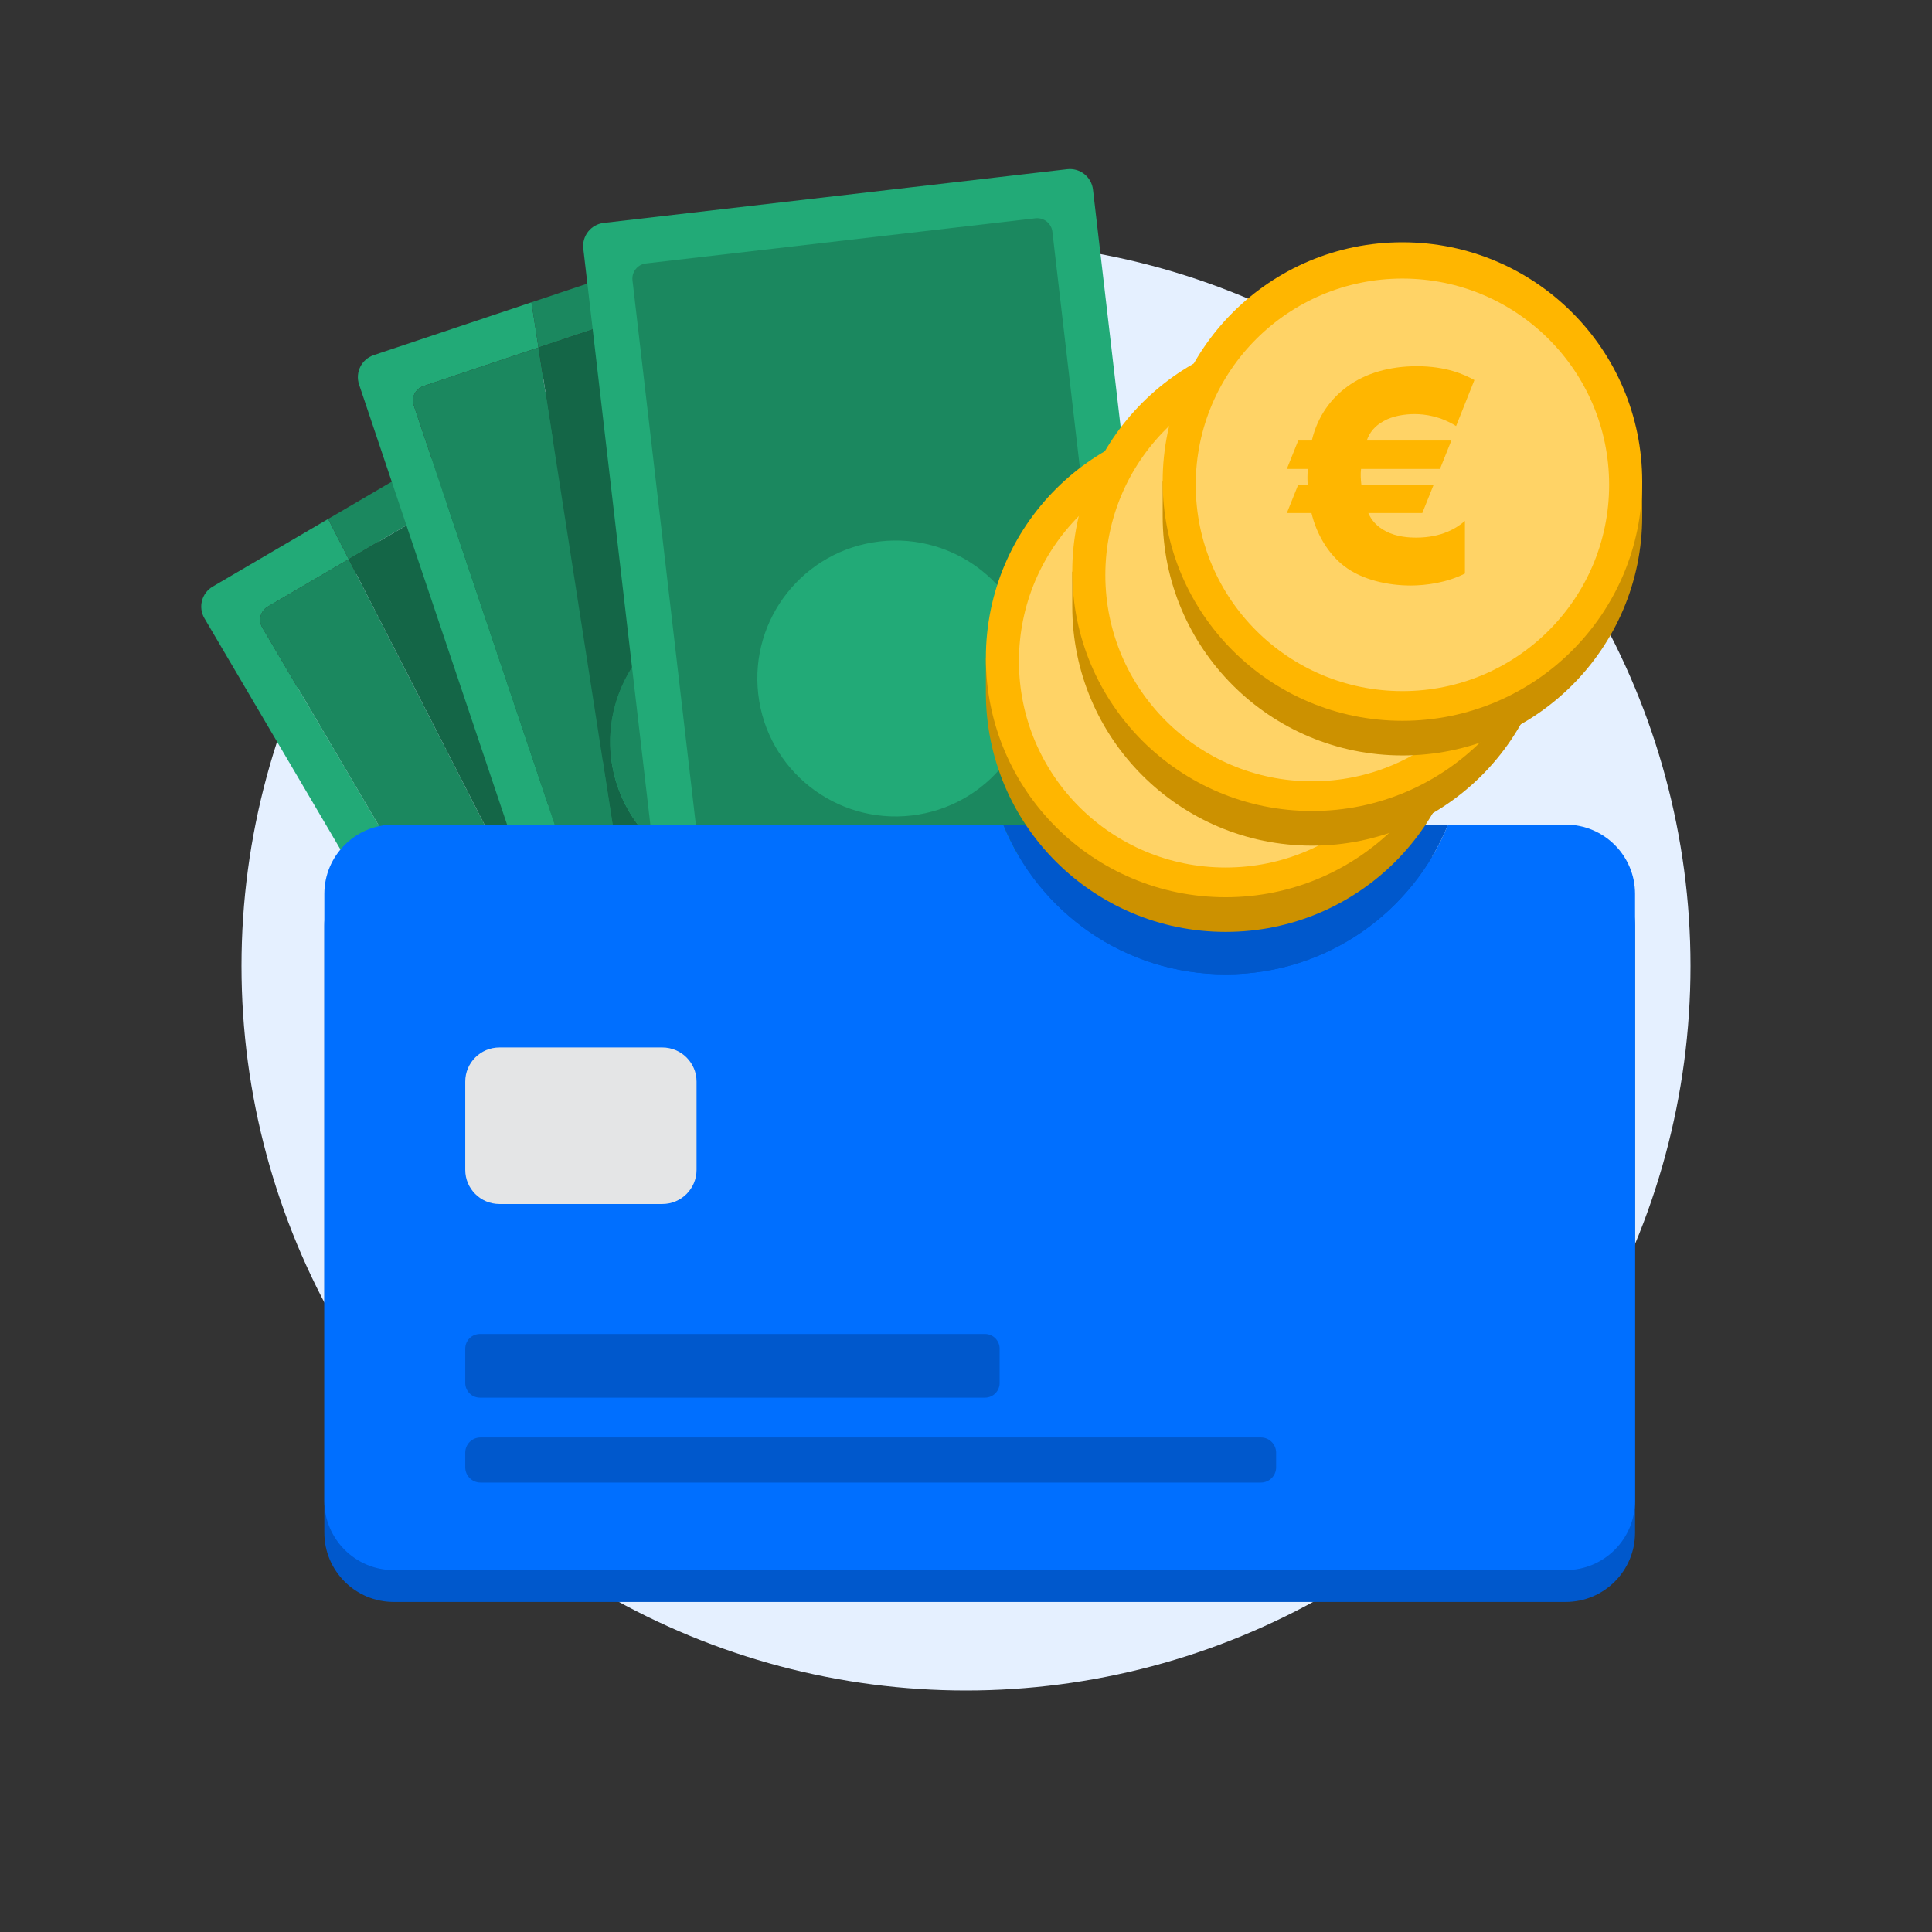 <svg width="240" height="240" viewBox="0 0 240 240" fill="none" xmlns="http://www.w3.org/2000/svg">
<rect x="0" y="0" width="240" height="240" fill="#333333" stroke="none"/>
<ellipse cx="120" cy="120" rx="90" ry="90" fill="#E5F0FF"/>
<path fill-rule="evenodd" clip-rule="evenodd" d="M138.644 143.648L80.364 44.604C79.556 43.231 77.786 42.771 76.41 43.578L59.249 53.633L60.467 59.416L75.261 50.748C76.167 50.217 77.334 50.52 77.866 51.424L131.458 142.501C131.991 143.406 131.687 144.57 130.781 145.101L88.781 169.711C87.875 170.242 86.708 169.939 86.176 169.035L32.584 77.958C32.051 77.053 32.355 75.889 33.262 75.358L43.318 69.465L40.761 64.466L26.426 72.866C25.051 73.671 24.59 75.438 25.398 76.811L83.679 175.855C84.486 177.228 86.257 177.688 87.632 176.881L137.615 147.594C138.991 146.787 139.452 145.021 138.644 143.648Z" fill="#22AA77"/>
<path fill-rule="evenodd" clip-rule="evenodd" d="M73.183 95.534C81.362 90.742 91.885 93.473 96.688 101.635C101.491 109.797 98.753 120.298 90.575 125.091C82.395 129.883 71.872 127.152 67.069 118.99C65.648 116.574 64.892 113.954 64.737 111.337L43.318 69.465L33.261 75.357C32.355 75.889 32.051 77.053 32.584 77.958L86.176 169.035C86.708 169.939 87.875 170.242 88.781 169.711L130.781 145.101C131.687 144.57 131.991 143.406 131.458 142.501L77.866 51.424C77.334 50.519 76.167 50.216 75.261 50.748L60.467 59.416L68.837 99.163C70.043 97.759 71.495 96.523 73.183 95.534Z" fill="#1B885F"/>
<path fill-rule="evenodd" clip-rule="evenodd" d="M90.575 125.091C98.754 120.298 101.491 109.797 96.688 101.635C91.886 93.473 81.362 90.742 73.183 95.535C71.495 96.524 70.043 97.758 68.837 99.163L71.678 112.653H65.41L64.737 111.337C64.892 113.954 65.648 116.575 67.069 118.99C71.872 127.152 82.395 129.884 90.575 125.091Z" fill="#22AA77"/>
<path fill-rule="evenodd" clip-rule="evenodd" d="M60.468 59.416L59.249 53.633L40.762 64.466L43.319 69.465L60.468 59.416Z" fill="#1B885F"/>
<path fill-rule="evenodd" clip-rule="evenodd" d="M64.737 111.337C64.477 106.937 65.929 102.55 68.837 99.163L60.467 59.416L43.318 69.465L64.737 111.337Z" fill="#146647"/>
<path fill-rule="evenodd" clip-rule="evenodd" d="M71.677 112.653L68.837 99.163C65.929 102.55 64.477 106.937 64.737 111.337L65.41 112.653H71.677Z" fill="#1B885F"/>
<path fill-rule="evenodd" clip-rule="evenodd" d="M141.65 136.423L105.036 27.532C104.529 26.023 102.891 25.21 101.378 25.716L83.296 31.771L83.846 37.497L98.776 32.498C99.772 32.164 100.852 32.7 101.186 33.694L134.855 133.826C135.189 134.82 134.652 135.897 133.655 136.231L87.481 151.692C86.484 152.026 85.405 151.49 85.07 150.495L51.402 50.364C51.067 49.369 51.604 48.292 52.601 47.959L66.892 43.173C66.454 40.357 66.145 38.375 66.018 37.557L46.426 44.116C44.914 44.623 44.099 46.257 44.606 47.766L81.22 156.657C81.728 158.166 83.365 158.979 84.878 158.473L139.83 140.073C141.343 139.567 142.157 137.933 141.65 136.423Z" fill="#22AA77"/>
<path fill-rule="evenodd" clip-rule="evenodd" d="M109.253 86.696C112.27 95.669 107.427 105.384 98.434 108.395C95.865 109.255 93.236 109.473 90.719 109.138L91.025 112.323H77.63C77.614 112.052 69.664 60.977 66.892 43.174L52.601 47.959C51.604 48.292 51.067 49.37 51.402 50.364L85.07 150.495C85.405 151.49 86.484 152.026 87.481 151.692L133.655 136.231C134.652 135.898 135.189 134.82 134.855 133.826L101.186 33.695C100.852 32.7 99.772 32.164 98.775 32.498L83.846 37.497L87.53 75.894C96.516 72.897 106.238 77.73 109.253 86.696Z" fill="#1B885F"/>
<path fill-rule="evenodd" clip-rule="evenodd" d="M98.434 108.395C107.427 105.384 112.27 95.669 109.253 86.695C106.238 77.73 96.515 72.897 87.529 75.893L90.719 109.138C93.236 109.472 95.865 109.255 98.434 108.395Z" fill="#22AA77"/>
<path fill-rule="evenodd" clip-rule="evenodd" d="M83.846 37.497L83.296 31.771L66.018 37.557C66.145 38.375 66.454 40.357 66.892 43.173L83.846 37.497Z" fill="#1B885F"/>
<path fill-rule="evenodd" clip-rule="evenodd" d="M77.63 112.323H91.025L90.719 109.138C84.428 108.303 78.845 104.008 76.69 97.599C73.673 88.626 78.516 78.911 87.508 75.9C87.516 75.898 87.523 75.896 87.53 75.894L83.846 37.497L66.892 43.174C69.664 60.977 77.614 112.051 77.63 112.323Z" fill="#146647"/>
<path fill-rule="evenodd" clip-rule="evenodd" d="M87.508 75.9C78.516 78.911 73.672 88.626 76.69 97.599C78.845 104.008 84.428 108.303 90.719 109.139L87.529 75.894C87.522 75.896 87.515 75.898 87.508 75.9Z" fill="#1B885F"/>
<path fill-rule="evenodd" clip-rule="evenodd" d="M146.518 140.836L88.942 147.509C87.357 147.693 85.923 146.56 85.739 144.978L72.46 30.889C72.276 29.307 73.412 27.876 74.996 27.693L132.572 21.02C134.157 20.836 135.591 21.969 135.775 23.55L149.054 137.64C149.238 139.222 148.102 140.653 146.518 140.836Z" fill="#22AA77"/>
<path fill-rule="evenodd" clip-rule="evenodd" d="M141.271 135.804L92.892 141.411C91.847 141.532 90.903 140.786 90.781 139.744L78.57 34.831C78.449 33.789 79.198 32.846 80.242 32.725L128.621 27.118C129.666 26.997 130.611 27.744 130.732 28.786L142.942 133.698C143.064 134.74 142.316 135.683 141.271 135.804Z" fill="#1B885F"/>
<path fill-rule="evenodd" clip-rule="evenodd" d="M128.312 82.306C129.406 91.708 122.656 100.215 113.235 101.307C103.813 102.398 95.289 95.662 94.195 86.261C93.1 76.859 99.851 68.352 109.272 67.26C118.693 66.168 127.218 72.905 128.312 82.306Z" fill="#22AA77"/>
<path fill-rule="evenodd" clip-rule="evenodd" d="M194.485 199H48.917C44.153 199 40.291 195.146 40.291 190.392V114.999C40.291 110.245 44.153 106.391 48.917 106.391H194.485C199.249 106.391 203.111 110.245 203.111 114.999V190.392C203.111 195.146 199.249 199 194.485 199Z" fill="#0058CC"/>
<path fill-rule="evenodd" clip-rule="evenodd" d="M194.485 102.436H179.879C175.466 113.34 164.761 121.034 152.253 121.034C139.744 121.034 129.039 113.34 124.626 102.436H48.917C44.153 102.436 40.291 106.29 40.291 111.044V186.437C40.291 191.191 44.153 195.045 48.917 195.045H194.485C199.249 195.045 203.111 191.191 203.111 186.437V111.044C203.111 106.29 199.249 102.436 194.485 102.436Z" fill="#006FFF"/>
<path fill-rule="evenodd" clip-rule="evenodd" d="M152.253 121.034C164.761 121.034 175.466 113.34 179.879 102.436H124.626C129.039 113.34 139.744 121.034 152.253 121.034Z" fill="#0058CC"/>
<path fill-rule="evenodd" clip-rule="evenodd" d="M82.28 149.565H62.043C59.697 149.565 57.795 147.667 57.795 145.326V134.359C57.795 132.018 59.697 130.12 62.043 130.12H82.28C84.626 130.12 86.528 132.018 86.528 134.359V145.326C86.528 147.667 84.626 149.565 82.28 149.565Z" fill="#E4E5E6"/>
<path fill-rule="evenodd" clip-rule="evenodd" d="M122.351 173.623H59.622C58.613 173.623 57.795 172.807 57.795 171.8V167.536C57.795 166.529 58.613 165.713 59.622 165.713H122.351C123.36 165.713 124.178 166.529 124.178 167.536V171.8C124.178 172.807 123.36 173.623 122.351 173.623Z" fill="#0058CC"/>
<path fill-rule="evenodd" clip-rule="evenodd" d="M156.631 184.17H59.689C58.643 184.17 57.795 183.324 57.795 182.28V180.457C57.795 179.413 58.643 178.567 59.689 178.567H156.631C157.677 178.567 158.525 179.413 158.525 180.457V182.28C158.525 183.324 157.677 184.17 156.631 184.17Z" fill="#0058CC"/>
<path fill-rule="evenodd" clip-rule="evenodd" d="M181.726 81.735C179.635 67.359 167.237 56.317 152.253 56.317C137.268 56.317 124.87 67.359 122.78 81.735H122.468V86.039C122.468 102.454 135.803 115.762 152.253 115.762C168.703 115.762 182.038 102.454 182.038 86.039V81.735H181.726Z" fill="#CC9100"/>
<path fill-rule="evenodd" clip-rule="evenodd" d="M182.038 81.735C182.038 98.15 168.703 111.457 152.253 111.457C135.803 111.457 122.468 98.15 122.468 81.735C122.468 65.32 135.803 52.012 152.253 52.012C168.703 52.012 182.038 65.32 182.038 81.735Z" fill="#FFB600"/>
<path fill-rule="evenodd" clip-rule="evenodd" d="M177.929 82.144C177.929 96.295 166.434 107.767 152.253 107.767C138.072 107.767 126.576 96.295 126.576 82.144C126.576 67.993 138.072 56.522 152.253 56.522C166.434 56.522 177.929 67.993 177.929 82.144Z" fill="#FFD366"/>
<path fill-rule="evenodd" clip-rule="evenodd" d="M160.016 93.162C157.78 94.298 155.191 94.65 153.269 94.65C150.524 94.65 147.268 93.984 144.994 92.223C143.072 90.736 141.581 88.309 140.954 85.648H137.895L139.306 82.125H140.483C140.444 81.538 140.444 80.873 140.483 80.168H137.895L139.306 76.646H140.993C141.738 73.515 143.464 71.362 145.386 69.953C147.661 68.27 150.681 67.409 154.054 67.409C157.662 67.409 159.937 68.426 161.192 69.131L158.917 74.845C156.995 73.632 155.074 73.358 153.779 73.358C152.485 73.358 151.034 73.593 149.936 74.219C148.837 74.806 148.171 75.628 147.818 76.646H158.329L156.917 80.168H147.112C147.033 80.834 147.073 81.499 147.151 82.125H156.133L154.72 85.648H148.014C148.406 86.548 149.073 87.331 150.21 87.918C151.544 88.622 153.113 88.701 153.936 88.701C157.231 88.701 159.074 87.448 160.016 86.626V93.162Z" fill="#FFB600"/>
<path fill-rule="evenodd" clip-rule="evenodd" d="M192.459 71.024C190.369 56.648 177.971 45.606 162.986 45.606C148.002 45.606 135.604 56.648 133.513 71.024H133.201V75.328C133.201 91.743 146.537 105.051 162.986 105.051C179.436 105.051 192.771 91.743 192.771 75.328V71.024H192.459Z" fill="#CC9100"/>
<path fill-rule="evenodd" clip-rule="evenodd" d="M192.771 71.023C192.771 87.439 179.436 100.746 162.986 100.746C146.537 100.746 133.201 87.439 133.201 71.023C133.201 54.608 146.537 41.301 162.986 41.301C179.436 41.301 192.771 54.608 192.771 71.023Z" fill="#FFB600"/>
<path fill-rule="evenodd" clip-rule="evenodd" d="M188.663 71.433C188.663 85.584 177.167 97.056 162.986 97.056C148.805 97.056 137.31 85.584 137.31 71.433C137.31 57.282 148.805 45.81 162.986 45.81C177.167 45.81 188.663 57.282 188.663 71.433Z" fill="#FFD366"/>
<path fill-rule="evenodd" clip-rule="evenodd" d="M170.749 82.452C168.513 83.587 165.925 83.939 164.003 83.939C161.257 83.939 158.002 83.274 155.727 81.512C153.805 80.025 152.315 77.598 151.687 74.937H148.628L150.04 71.414H151.217C151.177 70.827 151.177 70.162 151.217 69.457H148.628L150.04 65.935H151.726C152.472 62.804 154.197 60.651 156.119 59.242C158.394 57.559 161.414 56.698 164.787 56.698C168.396 56.698 170.671 57.715 171.926 58.42L169.651 64.135C167.729 62.921 165.807 62.647 164.513 62.647C163.218 62.647 161.767 62.882 160.669 63.508C159.571 64.095 158.904 64.917 158.551 65.935H169.063L167.65 69.457H157.845C157.767 70.123 157.806 70.788 157.884 71.414H166.866L165.454 74.937H158.747C159.139 75.837 159.806 76.62 160.943 77.207C162.277 77.912 163.846 77.99 164.669 77.99C167.964 77.99 169.808 76.737 170.749 75.915V82.452Z" fill="#FFB600"/>
<path fill-rule="evenodd" clip-rule="evenodd" d="M203.688 59.818C201.598 45.443 189.2 34.4 174.215 34.4C159.231 34.4 146.833 45.443 144.742 59.818H144.43V64.123C144.43 80.538 157.766 93.845 174.215 93.845C190.665 93.845 204 80.538 204 64.123V59.818H203.688Z" fill="#CC9100"/>
<path fill-rule="evenodd" clip-rule="evenodd" d="M204 59.818C204 76.233 190.665 89.541 174.215 89.541C157.765 89.541 144.43 76.233 144.43 59.818C144.43 43.403 157.765 30.096 174.215 30.096C190.665 30.096 204 43.403 204 59.818Z" fill="#FFB600"/>
<path fill-rule="evenodd" clip-rule="evenodd" d="M199.892 60.228C199.892 74.379 188.396 85.851 174.215 85.851C160.034 85.851 148.539 74.379 148.539 60.228C148.539 46.077 160.034 34.605 174.215 34.605C188.396 34.605 199.892 46.077 199.892 60.228Z" fill="#FFD366"/>
<path fill-rule="evenodd" clip-rule="evenodd" d="M181.978 71.246C179.743 72.381 177.154 72.733 175.232 72.733C172.487 72.733 169.231 72.068 166.956 70.307C165.035 68.819 163.544 66.393 162.917 63.731H159.857L161.269 60.209H162.446C162.407 59.622 162.407 58.956 162.446 58.252H159.857L161.269 54.729H162.956C163.701 51.598 165.427 49.445 167.349 48.036C169.624 46.353 172.644 45.492 176.017 45.492C179.625 45.492 181.9 46.51 183.155 47.215L180.88 52.929C178.958 51.715 177.036 51.442 175.742 51.442C174.448 51.442 172.997 51.677 171.898 52.303C170.8 52.89 170.134 53.712 169.781 54.729H180.292L178.88 58.252H169.074C168.996 58.917 169.035 59.583 169.114 60.209H178.096L176.683 63.731H169.977C170.369 64.632 171.036 65.414 172.173 66.001C173.507 66.706 175.076 66.784 175.899 66.784C179.194 66.784 181.037 65.532 181.978 64.71V71.246Z" fill="#FFB600"/>
</svg>
